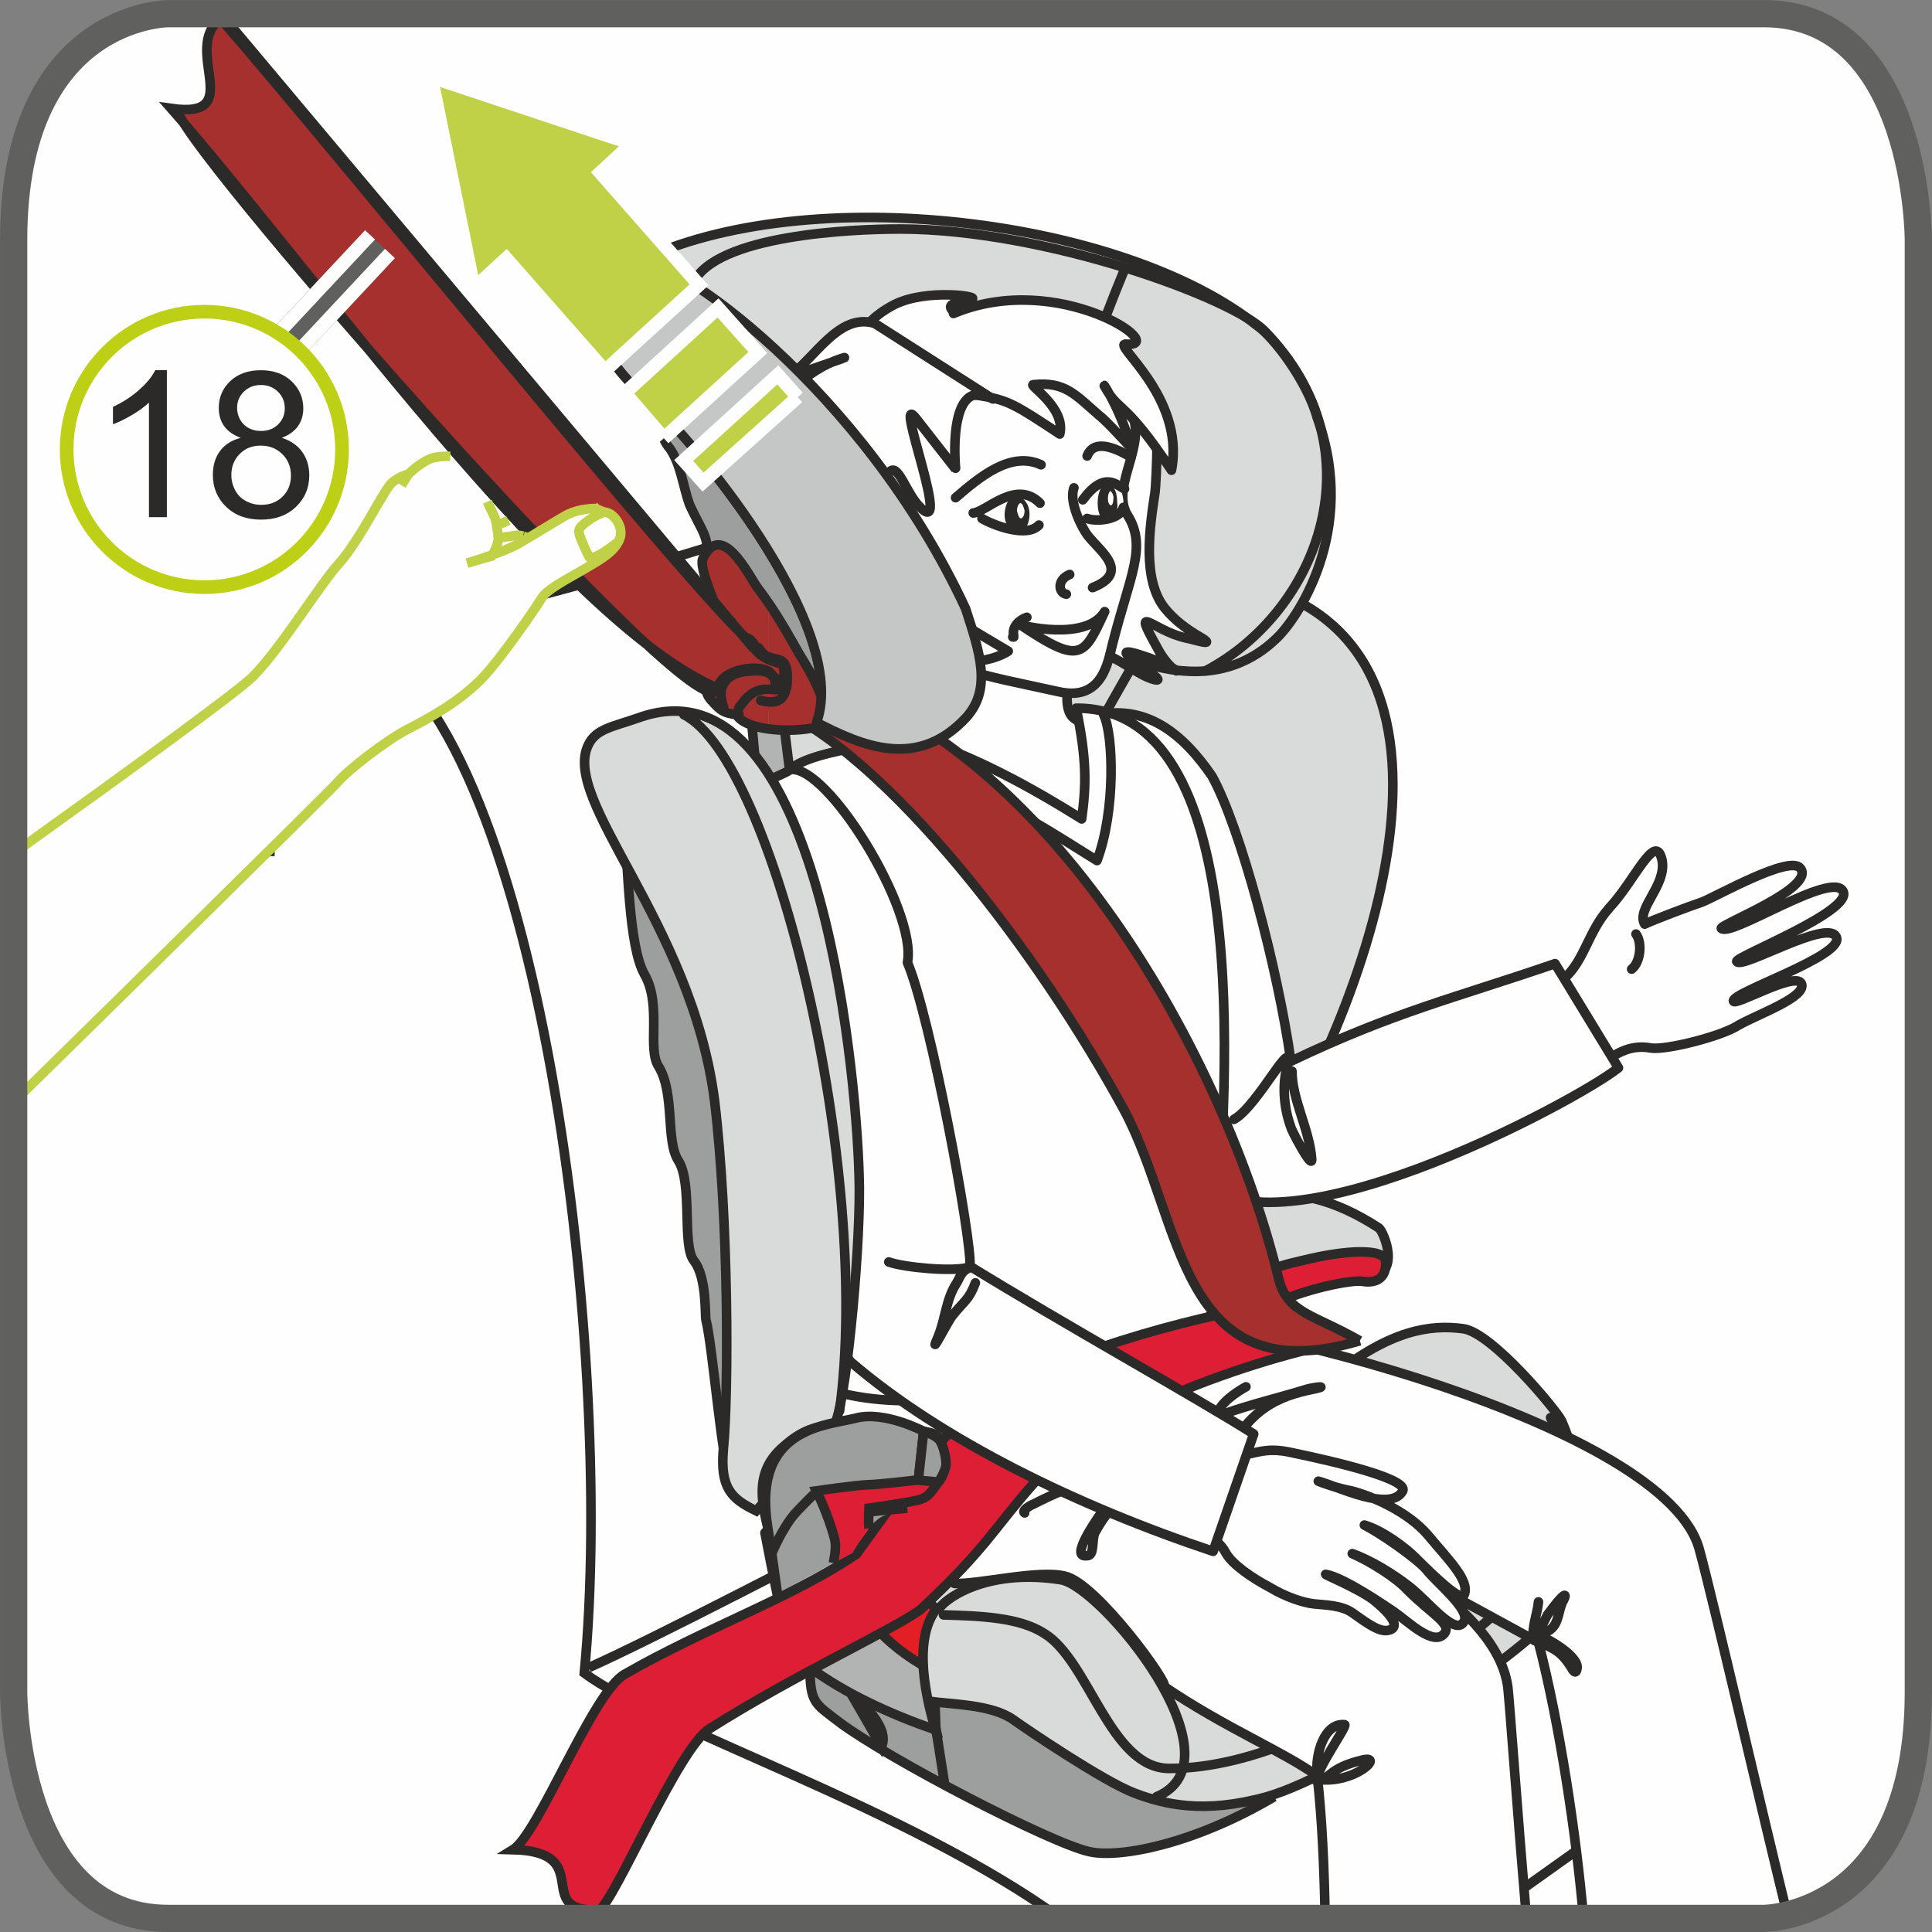 <?xml version="1.0" encoding="UTF-8"?>
<!DOCTYPE svg PUBLIC "-//W3C//DTD SVG 1.1//EN" "http://www.w3.org/Graphics/SVG/1.1/DTD/svg11.dtd">
<!-- Creator: CorelDRAW 2017 -->
<svg xmlns="http://www.w3.org/2000/svg" xml:space="preserve" width="25mm" height="25mm" version="1.1" style="shape-rendering:geometricPrecision; text-rendering:geometricPrecision; image-rendering:optimizeQuality; fill-rule:evenodd; clip-rule:evenodd"
viewBox="0 0 294.17 294.17"
 xmlns:xlink="http://www.w3.org/1999/xlink">
 <rect x="0" y="0" width="294.17" height="294.17" fill="#808080" stroke="none"/>
 <defs>
  <style type="text/css">
   <![CDATA[
    .str5 {stroke:#60605F;stroke-width:4.15;stroke-miterlimit:4}
    .str8 {stroke:#BED015;stroke-width:2.08;stroke-miterlimit:2.613}
    .str6 {stroke:#60605F;stroke-width:6.23;stroke-linejoin:bevel;stroke-miterlimit:4}
    .str7 {stroke:#FEFEFE;stroke-width:2.07;stroke-linejoin:bevel;stroke-miterlimit:4}
    .str3 {stroke:#FEFEFE;stroke-width:2.05;stroke-miterlimit:4}
    .str0 {stroke:#2B2A29;stroke-width:1.46;stroke-miterlimit:10}
    .str1 {stroke:#2B2A29;stroke-width:1.46;stroke-miterlimit:4}
    .str4 {stroke:#C0D147;stroke-width:1.46;stroke-miterlimit:10}
    .str2 {stroke:#2B2A29;stroke-width:1.46;stroke-linecap:round;stroke-linejoin:round;stroke-miterlimit:4}
    .fil2 {fill:none}
    .fil4 {fill:none;fill-rule:nonzero}
    .fil8 {fill:#FEFEFE}
    .fil1 {fill:#D9DADA}
    .fil11 {fill:#C5C6C6}
    .fil6 {fill:#B2B3B3}
    .fil5 {fill:#9D9E9E}
    .fil12 {fill:#2B2A29}
    .fil9 {fill:#DD1E35}
    .fil7 {fill:#E31E24}
    .fil10 {fill:#A5302E}
    .fil0 {fill:#FEFEFE;fill-rule:nonzero}
    .fil13 {fill:#9D9E9E;fill-rule:nonzero}
    .fil15 {fill:#2B2A29;fill-rule:nonzero}
    .fil3 {fill:#DD1E35;fill-rule:nonzero}
    .fil14 {fill:#C0D147;fill-rule:nonzero}
   ]]>
  </style>
 </defs>
 <g id="Слой_x0020_1">
  <path class="fil0" d="M25.61 2.08c0,0 -23.53,0 -23.53,34.48l0 221.06c0,0 0,34.48 23.53,34.48l242.95 0c0,0 23.53,0 23.53,-34.48l0 -221.06c0,0 0,-34.48 -23.53,-34.48l-242.95 0z"/>
  <path class="fil1" d="M198.9 213.33l-31.2 -5.34c4.49,-16.36 12.67,-23.04 22.18,-25.37 7.02,-1.84 13.48,0.08 20.08,4.36 0.62,0.41 3.72,7.24 -1.93,7.75 -3.18,-2.5 -13.48,-0.27 -13.81,3.75 0,0.34 4.68,14.52 4.68,14.85z"/>
  <path class="fil2 str0" d="M198.9 213.33l-31.2 -5.34c4.49,-16.36 12.67,-23.04 22.18,-25.37 7.02,-1.84 13.48,0.08 20.08,4.36 0.62,0.41 3.72,7.24 -1.93,7.75 -3.18,-2.5 -13.48,-0.27 -13.81,3.75 0,0.34 4.68,14.52 4.68,14.85"/>
  <path class="fil3" d="M210.97 192.07c-0.13,-2.19 -6.57,-1.55 -11.31,-0.46 -3.76,0.87 -9.42,1.98 -9.95,5 -0.52,3.03 -1.79,8.8 0.02,11.12 1.82,2.33 3.6,5.98 3.6,5.98l6.13 1.76 1.75 -1.02c0,0 -7.2,-3.28 -8.69,-7.33 -1.51,-4.05 0.1,-8.2 4.16,-9.72 4.04,-1.5 9.34,-2.57 10.85,-2.29 1.51,0.26 3.64,-0.12 3.46,-3.04z"/>
  <path class="fil4 str0" d="M210.97 192.07c-0.13,-2.19 -6.57,-1.55 -11.31,-0.46 -3.76,0.87 -9.42,1.98 -9.95,5 -0.52,3.03 -1.79,8.8 0.02,11.12 1.82,2.33 3.6,5.98 3.6,5.98l6.13 1.76 1.75 -1.02c0,0 -7.2,-3.28 -8.69,-7.33 -1.51,-4.05 0.1,-8.2 4.16,-9.72 4.04,-1.5 9.34,-2.57 10.85,-2.29 1.51,0.26 3.64,-0.12 3.46,-3.04"/>
  <path class="fil4 str1" d="M52.76 96.98c53.55,-8.51 129.62,-41.07 138.13,-42.91m-149.8 76.29c-0.16,-29.71 8.84,-34.22 11.68,-33.39 28.53,8.34 41.04,107.51 36.2,157.77 11.05,8.29 49.57,20.67 72.49,37.36m64.09 0l36.08 -25.68m-171.98 -12.51c18.85,-8.35 95.76,-49.92 103.92,-51.76"/>
  <path class="fil5" d="M111.15 225.35c5,-34.72 0.67,-77.29 -16.18,-100.66 0.68,6.51 0.68,19.37 3.18,23.71 2.66,4.67 0.33,11.35 2.16,14.03 2.5,4.18 1,11.34 3.01,14.35 2.17,3.51 0.49,12.85 2.34,15.19 1.99,2.51 1.66,8.35 1.83,9.01 1,3.84 2.34,20.86 3.68,24.37z"/>
  <path class="fil2 str0" d="M111.15 225.35c5,-34.72 0.67,-77.29 -16.18,-100.66 0.68,6.51 0.68,19.37 3.18,23.71 2.66,4.67 0.33,11.35 2.16,14.03 2.5,4.18 1,11.34 3.01,14.35 2.17,3.51 0.49,12.85 2.34,15.19 1.99,2.51 1.66,8.35 1.83,9.01 1,3.84 2.34,20.86 3.68,24.37"/>
  <polygon class="fil6" points="115.82,124.86 113.98,104.82 120.99,97.82 123.99,135.2 115.15,135.2 114.15,134.04 "/>
  <polyline class="fil2 str2" points="115.82,124.86 113.98,104.82 120.99,97.82 123.99,135.2 115.15,135.2 114.15,134.04 115.82,124.86 "/>
  <path class="fil1" d="M118.48 103.32l3.51 28.05c9.84,3.67 34.02,1.17 37.35,-9.01l-3 -38.56c-14.16,-5.68 -25.18,13.02 -37.86,19.52z"/>
  <path class="fil2 str2" d="M118.48 103.32l3.51 28.05c9.84,3.67 34.02,1.17 37.35,-9.01l-3 -38.56c-14.16,-5.68 -25.18,13.02 -37.86,19.52"/>
  <path class="fil5" d="M107.64 83.29c0,-1.84 -1.32,-3.51 -2.67,-6.51 -0.99,-2.84 -1.34,-6.18 -2.99,-8.51 -1.35,-1.5 -1.68,-4.17 -2.51,-6.02 4.51,-1.67 10.84,-1.16 14.85,1.85 13.68,9.68 18.84,48.75 5.84,44.41 -0.67,-0.16 -11.68,-24.54 -12.02,-24.88 -0.16,-0.17 -0.33,-0.33 -0.5,-0.33z"/>
  <path class="fil2 str0" d="M107.64 83.29c0,-1.84 -1.32,-3.51 -2.67,-6.51 -0.99,-2.84 -1.34,-6.18 -2.99,-8.51 -1.35,-1.5 -1.68,-4.17 -2.51,-6.02 4.51,-1.67 10.84,-1.16 14.85,1.85 13.68,9.68 18.84,48.75 5.84,44.41 -0.67,-0.16 -11.68,-24.54 -12.02,-24.88 -0.16,-0.17 -0.33,-0.33 -0.5,-0.33"/>
  <path class="fil1" d="M123.66 130.54c0.67,37.89 -3.34,84.47 6.68,94.32 14.85,14.35 46.54,-21.04 57.22,-39.9 14.67,-18.36 41.69,-78.3 9.17,-93.83l-22.18 0.51c-8.01,5.84 -13.01,12.68 -16.19,17.53l1.18 12.7c-5.67,9.68 -38.04,10.51 -35.87,8.68z"/>
  <path class="fil2 str0" d="M123.66 130.54c0.67,37.89 -3.34,84.47 6.68,94.32 14.85,14.35 46.54,-21.04 57.22,-39.9 14.67,-18.36 41.69,-78.3 9.17,-93.83l-22.18 0.51c-8.01,5.84 -13.01,12.68 -16.19,17.53l1.18 12.7c-5.67,9.68 -38.04,10.51 -35.87,8.68"/>
  <path class="fil6" d="M116.48 233.38l9.81 -10.74 15.72 30.77 0.83 11.19c-4.67,0.33 -21.02,-10.03 -22.53,-14.03 -1.16,-2.66 -3.84,-17.35 -3.84,-17.18z"/>
  <path class="fil2 str2" d="M116.48 233.38l9.81 -10.74 15.72 30.77 0.83 11.19c-4.67,0.33 -21.02,-10.03 -22.53,-14.03 -1.16,-2.66 -3.84,-17.35 -3.84,-17.18"/>
  <path class="fil5" d="M194 273.59l-52.04 -25.76 0.54 15.59c-7.17,-2.51 -13.67,-5.5 -19.17,-9.51 0,5.5 0.84,5.5 4.5,8.34 7.34,5.5 32.03,18.36 38.04,19.69 4.51,1.02 15.82,-1.09 28.13,-8.36z"/>
  <path class="fil2 str0" d="M194 273.59l-52.04 -25.76 0.54 15.59c-7.17,-2.51 -13.67,-5.5 -19.17,-9.51 0,5.5 0.84,5.5 4.5,8.34 7.34,5.5 32.03,18.36 38.04,19.69 4.51,1.02 15.82,-1.09 28.13,-8.36"/>
  <path class="fil1" d="M191.38 49.57c2.51,1.67 7.68,8.51 9.18,14.02 6.33,17.37 -3.33,31.05 -6.33,33.73 -3.5,3.34 -8.18,5.34 -14.01,4.84 -5.5,-0.34 -9.84,-2.84 -14.01,-4.68 -5.84,-2.67 -9.51,-9.84 -19.2,-4.84 2.18,6.68 4.02,12.19 0.18,16.53 -7.5,8.17 -16.01,4.34 -22.85,0.84 5.34,-14.86 -20.02,-44.25 -25.52,-49.08 -6.84,-5.68 -13.34,-15.36 -1.84,-21.04 26.02,-12.68 74.24,-6.51 94.42,9.69z"/>
  <path class="fil2 str0" d="M191.38 49.57c2.51,1.67 7.68,8.51 9.18,14.02 6.33,17.37 -3.33,31.05 -6.33,33.73 -3.5,3.34 -8.18,5.34 -14.01,4.84 -5.5,-0.34 -9.84,-2.84 -14.01,-4.68 -5.84,-2.67 -9.51,-9.84 -19.2,-4.84 2.18,6.68 4.02,12.19 0.18,16.53 -7.5,8.17 -16.01,4.34 -22.85,0.84 5.34,-14.86 -20.02,-44.25 -25.52,-49.08 -6.84,-5.68 -13.34,-15.36 -1.84,-21.04 26.02,-12.68 74.24,-6.51 94.42,9.69"/>
  <path class="fil7" d="M144.23 255.47l0.99 -11.7c0,0 -10.06,-4.8 -11.51,-8.16 -3.37,-7.8 4.03,-9.03 5.2,-11.78 1.23,-2.9 -1.83,-5.81 -1.83,-5.81l-11.31 6.27c0,11.68 2.95,24.32 18.46,31.17z"/>
  <path class="fil2 str2" d="M144.23 255.47l0.99 -11.7c0,0 -10.06,-4.8 -11.51,-8.16 -3.37,-7.8 4.03,-9.03 5.2,-11.78 1.23,-2.9 -1.83,-5.81 -1.83,-5.81l-11.31 6.27c0,11.68 2.95,24.32 18.46,31.17"/>
  <path class="fil1" d="M141.41 259.03l1.44 5.72c-2.01,-6.33 -3.83,-15.01 -0.33,-19.69l-9.01 -10.52 5.85 -12.86c4.83,-1 20.34,-6.34 28.51,-13.69 8.52,1 13.35,1 21.86,3 4,1 8,0 12.18,-0.82l1 -0.67c8.84,-7.01 14.85,-7.85 19.85,-7.19 4.33,0.51 14.18,12.35 15.01,14.02 5.67,13.19 2.17,23.71 -1,29.05 -2.67,4.86 -31.21,24.53 -43.89,28.2 -9.67,2.67 -15.66,1.13 -20.14,-0.56 -4.68,-1.76 -16.63,-9.86 -18.48,-11.2 -3.32,-2.34 -9.53,-2.3 -12.85,-2.8z"/>
  <path class="fil2 str0" d="M141.41 259.03l1.44 5.72c-2.01,-6.33 -3.83,-15.01 -0.33,-19.69l-9.01 -10.52 5.85 -12.86c4.83,-1 20.34,-6.34 28.51,-13.69 8.52,1 13.35,1 21.86,3 4,1 8,0 12.18,-0.82l1 -0.67c8.84,-7.01 14.85,-7.85 19.85,-7.19 4.33,0.51 14.18,12.35 15.01,14.02 5.67,13.19 2.17,23.71 -1,29.05 -2.67,4.86 -31.21,24.53 -43.89,28.2 -9.67,2.67 -15.66,1.13 -20.14,-0.56 -4.68,-1.76 -16.63,-9.86 -18.48,-11.2 -3.32,-2.34 -9.53,-2.3 -12.85,-2.8"/>
  <path class="fil2 str2" d="M183.55 102.15c17.19,-9.02 26.69,-33.56 9.01,-51.74 -4.84,-5.02 -33.36,-15.54 -55.55,-15.54 -7,0 -28.2,0.84 -31.53,8.35 -2,4.18 33.53,18.7 35.87,69.45m5.17 -19.2c-5,-15.2 -20.69,-34.39 -30.53,-40.41m55.23 -12.02c-7.68,18.53 -13.02,36.9 -13.02,52.42"/>
  <path class="fil8" d="M140.66 91.13c-4.33,3.51 5.35,10.69 -1.82,24.88 -7.18,14.35 12,10.35 20.69,11.02 8.66,0.66 12.17,-12.69 4.16,-17.53 -3.18,-2.01 1.34,-10.69 -2.67,-13.19 -4.16,-2.51 -17.35,-7.51 -20.35,-5.18z"/>
  <path class="fil2 str2" d="M140.66 91.13c-4.33,3.51 5.35,10.69 -1.82,24.88 -7.18,14.35 12,10.35 20.69,11.02 8.66,0.66 12.17,-12.69 4.16,-17.53 -3.18,-2.01 1.34,-10.69 -2.67,-13.19 -4.16,-2.51 -17.35,-7.51 -20.35,-5.18m32.37 9.18c-2.5,4.34 -4.84,8.35 -6.84,12.36m0.51 20.03c4,16.86 6.66,30.72 5.32,48.25 -0.16,2.17 -3.34,25.88 -3.84,23.54"/>
  <path class="fil8" d="M244.93 138.38c-3,3.34 -3.67,7.68 -6.5,10.35 -2.35,2.17 -3.85,4.67 -0.18,10.69 4.66,7.51 6.17,-1.17 13.17,0.16 2.35,0.33 10.85,-1.83 13.34,-3.51 3.01,-1.68 10.51,-4.34 9.51,-6.35 -1,-1.83 -10.34,3.67 -10.34,2.68 -0.16,-1.34 16.84,-6.84 15.69,-9.68 -1.17,-3.01 -14.52,5 -15.18,3.67 -0.33,-0.68 17.85,-7.68 16.18,-10.69 -1.66,-3.17 -17.01,7.01 -18.52,5.67 -0.5,-0.5 14.52,-6.18 12.01,-9.19 -1.66,-2 -12.51,4.19 -15,5.19 -2.01,0.66 -7.69,2.83 -8.69,3.34 -1.34,-2.34 3.34,-5.85 2.66,-9.69 -1,-4.67 -4.16,3.17 -8.17,7.35z"/>
  <path class="fil2 str2" d="M244.93 138.38c-3,3.34 -3.67,7.68 -6.5,10.35 -2.35,2.17 -3.85,4.67 -0.18,10.69 4.66,7.51 6.17,-1.17 13.17,0.16 2.35,0.33 10.85,-1.83 13.34,-3.51 3.01,-1.68 10.51,-4.34 9.51,-6.35 -1,-1.83 -10.34,3.67 -10.34,2.68 -0.16,-1.34 16.84,-6.84 15.69,-9.68 -1.17,-3.01 -14.52,5 -15.18,3.67 -0.33,-0.68 17.85,-7.68 16.18,-10.69 -1.66,-3.17 -17.01,7.01 -18.52,5.67 -0.5,-0.5 14.52,-6.18 12.01,-9.19 -1.66,-2 -12.51,4.19 -15,5.19 -2.01,0.66 -7.69,2.83 -8.69,3.34 -1.34,-2.34 3.34,-5.85 2.66,-9.69 -1,-4.67 -4.16,3.17 -8.17,7.35"/>
  <path class="fil8" d="M196.56 161.59c15.67,-7.51 25.19,-9.69 40.21,-14.86l9.66 15.86c-6.49,5.18 -53.55,30.39 -64.56,16.2l-6 -47.08c-6.67,-0.51 -8.51,-18.2 -11.17,-22.36 -1,-1.34 0.16,0.16 1.83,-0.34 8.01,-2 13.68,2.84 18.02,9.18 4.34,7.85 10.01,29.22 12.01,43.41z"/>
  <path class="fil2 str2" d="M196.56 161.59c15.67,-7.51 25.19,-9.69 40.21,-14.86l9.66 15.86c-6.49,5.18 -53.55,30.39 -64.56,16.2l-6 -47.08c-6.67,-0.51 -8.51,-18.2 -11.17,-22.36 -1,-1.34 0.16,0.16 1.83,-0.34 8.01,-2 13.68,2.84 18.02,9.18 4.34,7.85 10.01,29.22 12.01,43.41m39.53 54.25c5.18,11.36 3.51,23.37 -20.51,39.07 -10.17,6.84 -24.52,14.35 -37.54,14.35 -9.01,0 -12.18,-16.36 -19.01,-20.54 -3.85,-2.5 -9.85,-2.68 -15.37,-2.84m58.24 -35.72c3.83,-0.67 7.67,-1.5 11.84,-0.51 7.67,1.5 17.34,8.02 22.69,14.2"/>
  <path class="fil7" d="M203.23 209.83l-6.01 1.33 -3.67 -5.67 -2 -7.85 4.84 -0.16c-0.33,2.17 -1.16,4.84 1,7.35 0.84,0.99 5.17,4.17 5.84,5z"/>
  <path class="fil2 str2" d="M203.23 209.83l-6.01 1.33 -3.67 -5.67 -2 -7.85 4.84 -0.16c-0.33,2.17 -1.16,4.84 1,7.35 0.84,0.99 5.17,4.17 5.84,5"/>
  <path class="fil8" d="M138.32 225.96c0,0 -1.06,-6.88 -10.55,-9.18 -2.66,-0.64 2.73,-12.12 2.73,-12.12l38.53 -4.34c19.68,0 84.91,16.69 89.75,35.73 2.06,7.56 9.77,40.9 13.37,55.53 -2.15,0.52 -3.58,0.52 -3.58,0.52l-27.45 0c-1.09,-12.72 -3.66,-29.71 -6.86,-42.03l-52.38 -28.55c28.87,13.19 46.21,24.03 47.72,35.39 0.28,2.49 1.42,18.54 2.83,35.18l-30.65 0c-0.14,-7.8 -0.47,-15.22 -1.2,-21.67 -5.01,-3.67 -14,-7.3 -23.34,-13.65 1.12,0 -10.27,-15.79 -15.11,-16.79 -4.01,-1 -13.12,1.28 -16.78,1.12 -6.01,-4.34 -15.09,-9.48 -7,-15.15z"/>
  <path class="fil2 str2" d="M138.32 225.96c0,0 -1.06,-6.88 -10.55,-9.18 -2.66,-0.64 2.73,-12.12 2.73,-12.12l38.53 -4.34c19.68,0 84.91,16.69 89.75,35.73 2.06,7.56 9.77,40.9 13.37,55.53m-31.04 0.52c-1.09,-12.72 -3.66,-29.71 -6.86,-42.03l-52.38 -28.55c28.87,13.19 46.21,24.03 47.72,35.39 0.28,2.49 1.42,18.54 2.83,35.18m-30.65 0c-0.14,-7.8 -0.47,-15.22 -1.2,-21.67 -5.01,-3.67 -14,-7.3 -23.34,-13.65 1.12,0 -10.27,-15.79 -15.11,-16.79 -4.01,-1 -13.12,1.28 -16.78,1.12 -6.01,-4.34 -15.09,-9.48 -7,-15.15"/>
  <path class="fil8" d="M185.05 189.13c2,-25.37 5.67,-81.47 -21.19,-81.3 1.67,8.02 1.51,11.85 0.84,16.86 -7.51,-4.67 -16.01,-9.51 -26.52,-12.85 -0.51,1.5 -16.68,2.16 -18.52,6.18 -11.18,25.37 6.67,81.63 5.17,93.14 20.52,7.36 51.56,-6.5 58.89,-10.51 6.33,-3.51 -0.84,-2.84 1.34,-11.52z"/>
  <path class="fil2 str2" d="M185.05 189.13c2,-25.37 5.67,-81.47 -21.19,-81.3 1.67,8.02 1.51,11.85 0.84,16.86 -7.51,-4.67 -16.01,-9.51 -26.52,-12.85 -0.51,1.5 -16.68,2.16 -18.52,6.18 -11.18,25.37 6.67,81.63 5.17,93.14 20.52,7.36 51.56,-6.5 58.89,-10.51 6.33,-3.51 -0.84,-2.84 1.34,-11.52"/>
  <path class="fil9" d="M189.72 199.32l16.67 4.84c-6.33,0.33 -37.2,8.68 -48.7,21.37 -6.67,7.51 -7.17,9.85 -17.52,19.54 -4.34,3.17 -19.02,9.84 -32.2,18.19 -4.67,3.01 -14.18,25.71 -16.68,27.55 -10.51,0.51 -0.33,-8.85 -13.18,-9.18 3.84,-2.34 12.18,-24.03 17.01,-26.71 12.18,-7.01 25.78,-11.79 35.29,-18.3 6.84,-9.35 11.92,-17.08 16.58,-20.6 8.02,-8.52 32.7,-14.86 42.71,-16.69z"/>
  <path class="fil2 str1" d="M189.72 199.32l16.67 4.84c-6.33,0.33 -37.2,8.68 -48.7,21.37 -6.67,7.51 -7.17,9.85 -17.52,19.54 -4.34,3.17 -19.02,9.84 -32.2,18.19 -4.67,3.01 -14.18,25.71 -16.68,27.55 -10.51,0.51 -0.33,-8.85 -13.18,-9.18 3.84,-2.34 12.18,-24.03 17.01,-26.71 12.18,-7.01 25.78,-11.79 35.29,-18.3 6.84,-9.35 11.92,-17.08 16.58,-20.6 8.02,-8.52 32.7,-14.86 42.71,-16.69"/>
  <path class="fil2 str2" d="M168.04 108.83c1.51,3.01 1.83,14.69 -1.01,22.2 -4.67,-2.83 -19.52,-12.85 -27.85,-13.52"/>
  <path class="fil10" d="M207.06 204.15c-27.69,8.19 -26.85,-18.19 -35.86,-35.05 -12.86,-23.71 -36.21,-54.6 -54.06,-61.78l5.84 -4.51c37.03,10.18 63.73,58.77 71.73,91.99 1.34,5.18 5.34,5.34 12.34,9.35z"/>
  <path class="fil2 str1" d="M207.06 204.15c-27.69,8.19 -26.85,-18.19 -35.86,-35.05 -12.86,-23.71 -36.21,-54.6 -54.06,-61.78l5.84 -4.51c37.03,10.18 63.73,58.77 71.73,91.99 1.34,5.18 5.34,5.34 12.34,9.35"/>
  <path class="fil2 str2" d="M171.87 227.2c-2.33,1.83 -3.68,3.51 -5.17,6.18 -0.51,1.16 0,3.5 -1.18,3.5l-0.34 0c-2.17,0 2.18,-6.18 3.35,-7.68 2.84,-3.35 4.34,-3.85 -1.83,-3.51 -3.01,0.16 -6.68,2 -9.36,3.34 -0.48,0.17 -1.84,1 -1.33,1.33m31.54 -10.35c3.16,-5.16 6.49,-7.34 12.5,-8.51 2.33,-0.5 0.33,-0.34 -1,0 -4.34,1.34 -8.66,2.34 -12.85,3.84 -0.33,0.16 -1.16,1.17 -0.83,0 0.33,-1.67 2.84,-3.35 4.34,-4.18"/>
  <path class="fil8" d="M196.72 221.19c-4.33,-1 -5.68,0.34 -9.35,0.66 -3,0.18 -6.35,0.68 -8,7.19 -2.17,8.51 4.17,1.5 7.34,7.52 0.99,1.66 3.84,3.66 6.68,5.16 2.49,1.5 5.16,2.33 6.67,2.49 1.66,0.18 4.17,0.18 5.83,1.34 2.34,1.67 4.17,3 5.51,2.68 1.66,-0.33 1,-2 -2.34,-4.67 -2.5,-1.84 -7.84,-4 -7.16,-3.84 2.83,0.5 9.33,5.01 10.33,5.67 2.18,1.5 6.01,5.35 7.69,3.34 1.17,-1.5 -1.84,-2.85 -5.67,-6.68 -1.67,-1.83 -5.67,-4.33 -8.35,-5.49 2.84,0.99 6.33,3.16 8.68,5 3,2.33 7.01,7.68 8.34,5.33 1,-1.82 -4.17,-5.84 -5.84,-8.01 -1.68,-1.83 -7.01,-5.5 -9.34,-6.67 2.84,0.83 6.34,3.49 7.83,5 2.67,2.68 6.84,6.68 7.34,5.68 1,-2.17 -2.34,-5.35 -5.51,-9.18 -3,-3.5 -8.34,-5.84 -11.51,-6.68 -2.5,-0.5 -4.33,-1.16 -5.16,-1.5 2.66,0.67 11,4.84 12.84,1.5 1,-1.83 -10.34,-4.5 -16.85,-5.84z"/>
  <path class="fil2 str2" d="M196.72 221.19c-4.33,-1 -5.68,0.34 -9.35,0.66 -3,0.18 -6.35,0.68 -8,7.19 -2.17,8.51 4.17,1.5 7.34,7.52 0.99,1.66 3.84,3.66 6.68,5.16 2.49,1.5 5.16,2.33 6.67,2.49 1.66,0.18 4.17,0.18 5.83,1.34 2.34,1.67 4.17,3 5.51,2.68 1.66,-0.33 1,-2 -2.34,-4.67 -2.5,-1.84 -7.84,-4 -7.16,-3.84 2.83,0.5 9.33,5.01 10.33,5.67 2.18,1.5 6.01,5.35 7.69,3.34 1.17,-1.5 -1.84,-2.85 -5.67,-6.68 -1.67,-1.83 -5.67,-4.33 -8.35,-5.49 2.84,0.99 6.33,3.16 8.68,5 3,2.33 7.01,7.68 8.34,5.33 1,-1.82 -4.17,-5.84 -5.84,-8.01 -1.68,-1.83 -7.01,-5.5 -9.34,-6.67 2.84,0.83 6.34,3.49 7.83,5 2.67,2.68 6.84,6.68 7.34,5.68 1,-2.17 -2.34,-5.35 -5.51,-9.18 -3,-3.5 -8.34,-5.84 -11.51,-6.68 -2.5,-0.5 -4.33,-1.16 -5.16,-1.5 2.66,0.67 11,4.84 12.84,1.5 1,-1.83 -10.34,-4.5 -16.85,-5.84"/>
  <path class="fil8" d="M117.32 118.84c-10.34,3.84 1.67,75.13 12.18,88.49 14,12.02 34.7,22.04 55.21,28.88l6.18 -17.87c-9.85,-6.17 -28.53,-16.52 -43.2,-25.54 0.32,-4 -6.02,-38.06 -9.52,-46.24 1.5,-7.85 -12.17,-30.22 -17.85,-29.39 -0.5,0.5 -3,1.34 -3,1.67z"/>
  <path class="fil2 str2" d="M117.32 118.84c-10.34,3.84 1.67,75.13 12.18,88.49 14,12.02 34.7,22.04 55.21,28.88l6.18 -17.87c-9.85,-6.17 -28.53,-16.52 -43.2,-25.54 0.32,-4 -6.02,-38.06 -9.52,-46.24 1.5,-7.85 -12.17,-30.22 -17.85,-29.39 -0.5,0.5 -3,1.34 -3,1.67"/>
  <path class="fil1" d="M127.32 216.34l-12.18 13.7c-3.83,-1.84 -5.5,-3.52 -5,-9.37 0.83,-8.51 0.83,-35.05 -1.34,-53.08 -3.5,-27.22 -23.53,-45.74 -19.18,-54.26 1.16,-2.34 3.67,-2.67 7.5,-4 27.03,-9.86 33.2,51.91 33.69,69.77 0.34,9.03 -1.67,31.89 -3.5,37.23z"/>
  <path class="fil2 str0" d="M127.32 216.34l-12.18 13.7c-3.83,-1.84 -5.5,-3.52 -5,-9.37 0.83,-8.51 0.83,-35.05 -1.34,-53.08 -3.5,-27.22 -23.53,-45.74 -19.18,-54.26 1.16,-2.34 3.67,-2.67 7.5,-4 27.03,-9.86 33.2,51.91 33.69,69.77 0.34,9.03 -1.67,31.89 -3.5,37.23"/>
  <path class="fil2 str2" d="M104.14 108.83c13.68,6.85 28.69,69.28 23.69,106.01m48.26 58.74c13.44,-5.6 -8.41,-32.07 -14.55,-33.04 -10.62,-1.68 -17.03,2.34 -18.54,4.34"/>
  <path class="fil1" d="M117.9 236.06c5.68,-10.35 6.43,-11.36 14.52,-11.07 1.53,0.32 3.41,-4.32 -1.42,-6.48 -4.84,-2.34 -8.17,-1.51 -12.01,2.01 -4.34,4 -3.09,8.86 -1.09,15.54z"/>
  <path class="fil2 str0" d="M117.9 236.06c5.68,-10.35 6.43,-11.36 14.52,-11.07 1.53,0.32 3.41,-4.32 -1.42,-6.48 -4.84,-2.34 -8.17,-1.51 -12.01,2.01 -4.34,4 -3.09,8.86 -1.09,15.54"/>
  <path class="fil10" d="M119.65 104.99c0,-0.16 0,-0.5 0.16,-0.84 0.34,-4.34 -1.34,-3.51 -2.83,-4.17l0 -8.18c1.66,2.5 3.17,5.01 4.83,8.01 1,1.5 3.51,5.68 3.67,8.35l0 0.67c0,1 -0.5,1.67 -1.67,2 -2.17,0.5 -4.66,0.5 -6.84,0.16l0 -8.51c1.17,0.51 1.17,1.67 1,2.51 0.34,0 1,0 1.51,0.17l0.16 -0.17zm-2.67 6.01c-2.34,-0.33 -4.17,-1 -4.84,-2.17 -2,-0.33 -2.33,-0.49 -3.83,-2.17 -1.67,-1.83 -0.51,-3.66 1,-5.84 0.66,-2.51 0.5,-6.68 0.33,-7.17 -0.84,-1.68 -3.18,-7.19 -2.67,-8.52 2.84,-6.01 6.84,2.17 8.34,4.33 0.67,0.84 1.17,1.51 1.68,2.34l0 8.18c-0.16,0 -0.5,-0.17 -0.67,-0.34 -0.17,-0.16 -0.49,-0.5 -0.83,-0.99 -0.84,0.66 -1.17,1.67 -1.34,2.33l0 0.68c0,0.16 0.16,0.66 0.16,0.5 1.17,-0.17 2,0 2.67,0.33l0 8.51z"/>
  <path class="fil2 str2" d="M108.32 106.66c-1.67,-1.83 -0.5,-3.66 1,-5.84 0.66,-2.51 0.5,-6.68 0.33,-7.18 -0.84,-1.68 -3.17,-7.18 -2.67,-8.51 2.84,-6.01 6.84,2.17 8.34,4.33 2.67,3.51 4.34,6.51 6.52,10.35 1.34,2.17 6.33,10.18 2,11.02 -4.51,0.84 -10.52,0.16 -11.68,-2 -2,-0.33 -2.33,-0.49 -3.83,-2.17m11.34 -1.67c0,-0.17 0,-0.5 0.17,-0.84 0.34,-4.84 -1.66,-3.18 -3.5,-4.51 -0.17,-0.16 -0.5,-0.5 -0.83,-1 -0.84,0.67 -1.17,1.67 -1.34,2.33l0 0.68c0,0.16 0.16,0.66 0.16,0.5 3.85,-0.33 3.85,1.67 3.67,2.84 0.34,0 1.01,0 1.51,0.17m-8.18 -10.52c0,1.83 0,3.67 -1.16,5.18m4.5 2.34c-3.5,0 -5.84,1.83 -4.5,5.5m2 -10.51c2.33,-0.5 2.33,0.84 3.16,1.5m4.51 5.51c-0.33,2.34 -1.34,3.17 -4,2.5m2 -1.67c-1.84,-0.17 -3.35,0 -5.01,2.34 -0.5,0.5 -0.5,1.01 -0.33,1.5"/>
  <path class="fil8" d="M175.37 59.08c1.34,1 0.67,14.69 0.5,15.86 -0.83,5.35 -2,13.36 1.51,17.7 1.5,1.83 3.33,3.17 5.33,4.33 2.84,1.67 -1.16,0.33 -2.16,0.17 -5.18,-1.17 -8.35,-5.68 -4.34,1.5 2.5,4.83 5.67,4.01 -1.33,1.5 -9.51,-3.34 4.34,4.17 0.83,3.33 -2.34,-0.66 -4.5,-2.66 -7.02,-3.66 -48.7,-17.2 2.52,-33.22 6.68,-40.73z"/>
  <path class="fil2 str2" d="M175.37 59.08c1.34,1 0.67,14.69 0.5,15.86 -0.83,5.35 -2,13.36 1.51,17.7 1.5,1.83 3.33,3.17 5.33,4.33 2.84,1.67 -1.16,0.33 -2.16,0.17 -5.18,-1.17 -8.35,-5.68 -4.34,1.5 2.5,4.83 5.67,4.01 -1.33,1.5 -9.51,-3.34 4.34,4.17 0.83,3.33 -2.34,-0.66 -4.5,-2.66 -7.02,-3.66 -48.7,-17.2 2.52,-33.22 6.68,-40.73"/>
  <path class="fil8" d="M151.51 47.73c-32.36,2.68 -28.19,32.22 -12,49.09 5.33,5.5 8.84,5.67 21.67,8.5 6.67,1.5 7.5,-4.5 8.19,-7.17 2.66,-10.51 5.34,-14.85 2.33,-19.69 -2.51,-4.01 2.17,-9.69 1,-14.36 -1.67,-5.85 -5.68,-17.53 -21.19,-16.36z"/>
  <path class="fil2 str2" d="M151.51 47.73c-32.36,2.68 -28.19,32.22 -12,49.09 5.33,5.5 8.84,5.67 21.67,8.5 6.67,1.5 7.5,-4.5 8.19,-7.17 2.66,-10.51 5.34,-14.85 2.33,-19.69 -2.51,-4.01 2.17,-9.69 1,-14.36 -1.67,-5.85 -5.68,-17.53 -21.19,-16.36m12.01 26.54c-0.84,2.17 1.33,6.34 2.17,7.34 1.83,2.34 6.5,5.52 0.67,7.85m-7.85 -18.7c-4.66,-2.17 -9.51,2.01 -13.01,5.01"/>
  <path class="fil8" d="M168.2 93.13c-2.83,4.68 -13.01,2 -12.85,2 9.18,6.18 9.68,4.84 12.85,-2z"/>
  <path class="fil2 str2" d="M168.2 93.13c-2.83,4.68 -13.01,2 -12.85,2 9.18,6.18 9.68,4.84 12.85,-2m-33.02 -18.7c-0.18,-2.67 -2.84,-2.16 -3.85,-0.16 -1.66,4 3.01,8.17 4.85,11.02 0.32,0.83 0.83,1.5 1.34,2.17 0.49,0.67 1.16,-1.17 0.99,-1"/>
  <path class="fil8" d="M145.18 47.73c16.01,-6.68 33.03,5.18 26.35,4.67 -2.66,-0.33 9.01,7.85 6.84,19.2 -6.84,-10.35 -8,-9.02 -9.84,-12.19 -1.66,-2.67 2,2.34 3.66,8.68 0,0.17 -3.5,-3.84 -4.83,-4.84 -3.67,-3.17 -5.17,-5.17 -10.02,-4.68 -0.84,0 5,3.52 4.02,7.52 -6.84,-4.51 -7.83,-5.18 -12.18,-5.85 -4.18,-0.5 -21.36,-1.84 -17.86,-9.51 0.84,-2.02 3.51,-3.67 4.85,-4.35 5,-2.51 13.51,-1.17 11.67,-0.84 -5.5,0.84 -1.83,2 -2.66,2.17z"/>
  <path class="fil2 str2" d="M145.18 47.73c16.01,-6.68 33.03,5.18 26.35,4.67 -2.66,-0.33 9.01,7.85 6.84,19.2 -6.84,-10.35 -8,-9.02 -9.84,-12.19 -1.66,-2.67 2,2.34 3.66,8.68 0,0.17 -3.5,-3.84 -4.83,-4.84 -3.67,-3.17 -5.17,-5.17 -10.02,-4.68 -0.84,0 5,3.52 4.02,7.52 -6.84,-4.51 -7.83,-5.18 -12.18,-5.85 -4.18,-0.5 -21.36,-1.84 -17.86,-9.51 0.84,-2.02 3.51,-3.67 4.85,-4.35 5,-2.51 13.51,-1.17 11.67,-0.84 -5.5,0.84 -1.83,2 -2.66,2.17"/>
  <path class="fil8" d="M133.16 49.23l18.02 11.52c-7.16,-4.01 -5.67,10.85 -5.67,10.68l-6 -7.68c-3.83,-5.01 6.16,19.87 0.16,13.02 -2.35,-2.83 -3.5,-8.34 -5.18,-2.83 -3.84,13.02 10.17,19.86 19.03,25.21 -1.02,0.67 -7.69,4.33 -15.69,-2.84 2.34,5.01 6.68,6.18 11.17,6.18 -5.35,2.34 -14.51,-5.67 -8,2.34 2.84,3.34 -11.18,-6.18 -13.68,-10.35 -3.16,-5.35 -7.67,-12.36 -6,-18.86 2.67,-9.19 -1.34,2 -1.34,1.5 -0.33,-2.84 1.67,-11.19 -0.67,-9.52 -1.49,1.17 -4.17,-2 -2.66,-3.84 1.5,-2 5.66,-7.34 11.5,-9.18 3.16,-1 -8.51,3 -8.17,2.83 4.01,-2.66 7.68,-9.85 13.18,-8.17z"/>
  <path class="fil2 str2" d="M133.16 49.23l18.02 11.52c-7.16,-4.01 -5.67,10.85 -5.67,10.68l-6 -7.68c-3.83,-5.01 6.16,19.87 0.16,13.02 -2.35,-2.83 -3.5,-8.34 -5.18,-2.83 -3.84,13.02 10.17,19.86 19.03,25.21 -1.02,0.67 -7.69,4.33 -15.69,-2.84 2.34,5.01 6.68,6.18 11.17,6.18 -5.35,2.34 -14.51,-5.67 -8,2.34 2.84,3.34 -11.18,-6.18 -13.68,-10.35 -3.16,-5.35 -7.67,-12.36 -6,-18.86 2.67,-9.19 -1.34,2 -1.34,1.5 -0.33,-2.84 1.67,-11.19 -0.67,-9.52 -1.49,1.17 -4.17,-2 -2.66,-3.84 1.5,-2 5.66,-7.34 11.5,-9.18 3.16,-1 -8.51,3 -8.17,2.83 4.01,-2.66 7.68,-9.85 13.18,-8.17"/>
  <path class="fil11" d="M147.01 92.64c2.18,6.68 4.01,12.19 0.17,16.53 -7.5,8.17 -16.01,4.34 -22.85,0.84 5.34,-14.86 -20.02,-44.25 -25.53,-49.08 -6.84,-5.68 -13.84,-16.53 -1.83,-21.04 4.83,-1.66 34.54,19.37 50.04,52.76z"/>
  <path class="fil2 str2" d="M147.01 92.64c2.18,6.68 4.01,12.19 0.17,16.53 -7.5,8.17 -16.01,4.34 -22.85,0.84 5.34,-14.86 -20.02,-44.25 -25.53,-49.08 -6.84,-5.68 -13.84,-16.53 -1.83,-21.04 4.83,-1.66 34.54,19.37 50.04,52.76m53.39 178.47c2.17,0 1.51,-1.85 7.18,-3.17 3.16,-0.67 -1.34,3.66 -6.84,3 -0.85,-0.83 4.49,-8.19 4,-8.35 -3.17,-0.33 -4.5,4.68 -4.17,7.36m33.03 -20.2c2.83,1.16 4,1.5 5.67,4.17 0.16,0.33 0.68,1.16 0.84,0.16 0.48,-1.83 -4.68,-4.84 -6.16,-5.17 -1.51,-0.5 1.32,0 2.15,-0.83 1.34,-1 1.17,-3.18 2,-4.51 0.5,-1 0.18,-1.34 -2.5,2.33 -0.18,0.34 -2.34,4.85 -2.17,3.01 0,-1.83 0.67,-3.34 0.82,-5.01m-85.74 -48.58c-1,2.67 -1.66,2.67 -3.51,5.01 -0.49,0.5 -3.82,7.01 -2.16,3.17 1.17,-2.85 1.17,-5.68 2.83,-8.18 0.5,-0.84 0.67,-1.67 1.67,-2.17 0.49,-0.33 0.49,-0.17 0,-0.17 -2.35,0.67 -9.68,0 -12.01,-0.84m61.39 -29.05c0,4.34 2.67,8.86 3,13.37 0.16,1.83 -3.17,-4.51 -3.17,-4.85 -1,-2.68 -1.33,-6.02 -0.67,-8.85 1.51,-6.17 -4.33,5.67 -8,7.67m-31.53 -76.45c-1,0.33 -2.33,1.33 -2,2.84 0,0.16 -0.33,0.16 0,0.16m8.52 -9.52c-2.01,0.84 -1.68,2.84 -0.51,3"/>
  <path class="fil8" d="M154.69 75.77c-3,0.5 -4.34,2 -4,3.01 0.33,1 2.33,1.67 4.66,1.67 2.35,0 2.85,-1.17 2.85,-2.34 0,-1.34 -0.68,-2.84 -3.5,-2.34z"/>
  <path class="fil2 str2" d="M158.19 79.95c-1.84,2 -7.01,0 -8.67,-1m8.83 -2.34c-3.66,-3.68 -8.17,1.34 -10.16,1.5"/>
  <path class="fil12" d="M154.69 76.27c-0.51,0 -1,1 -1,2.18 0,0.99 0.66,2 1.34,2 0.49,-0.17 1,-1 1,-2.17 0,-1.16 -0.68,-2 -1.33,-2z"/>
  <path class="fil2 str2" d="M154.69 76.27c-0.51,0 -1,1 -1,2.18 0,0.99 0.66,2 1.34,2 0.49,-0.17 1,-1 1,-2.17 0,-1.16 -0.68,-2 -1.33,-2"/>
  <path class="fil8" d="M155.34 76.61c-0.16,0 -0.5,0.5 -0.5,1.16 0.17,0.68 0.34,1.17 0.66,1.17 0.33,-0.16 0.51,-0.67 0.51,-1.17 -0.18,-0.66 -0.33,-1.16 -0.67,-1.16z"/>
  <path class="fil8" d="M168.37 73.94c2.01,0 2.34,0 2.67,2.17 0.17,2.17 -1.17,3.17 -3.18,3.17 -2,0 -2.33,-0.68 -2.33,-2.17 0,-1.34 0.84,-3.17 2.84,-3.17z"/>
  <path class="fil2 str2" d="M165.53 69.43c1.18,-3.01 5.18,-0.67 6.67,0.16m-6.67 9.35c1.18,0.5 5,0.33 5.51,-1.68m-6.17 -1.16c3.33,-4.5 5.17,-2.17 6.35,-1.67"/>
  <path class="fil12" d="M168.53 74.43c-0.34,0.18 -0.67,1 -0.67,2.17 0,1.17 0.33,2 0.83,2 0.5,-0.16 0.85,-0.99 0.68,-2.17 0,-1.17 -0.33,-2 -0.83,-2z"/>
  <path class="fil2 str2" d="M168.53 74.43c-0.34,0.18 -0.67,1 -0.67,2.17 0,1.17 0.33,2 0.83,2 0.5,-0.16 0.85,-0.99 0.68,-2.17 0,-1.17 -0.33,-2 -0.83,-2"/>
  <path class="fil8" d="M169.03 74.77c-0.16,0.17 -0.34,0.5 -0.34,1.17 0,0.5 0.18,1 0.5,1 0.18,0 0.35,-0.5 0.35,-1.17 0,-0.5 -0.35,-1 -0.51,-1z"/>
  <path class="fil10" d="M109.31 104.82c-23.85,-10.19 -62.23,-64.43 -83.25,-88.31 11.68,1.67 1.5,-9.01 7.51,-13.68 19.01,21.87 71.9,87.46 80.57,94.81 1.34,2.51 3.17,3.01 5.17,3.51 0,1.83 0.85,4.5 -1.99,1.33 -1.34,-1.51 -7.68,-0.67 -8.01,2.34z"/>
  <path class="fil2 str1" d="M109.31 104.82c-23.85,-10.19 -62.23,-64.43 -83.25,-88.31 11.68,1.67 1.5,-9.01 7.51,-13.68 19.01,21.87 71.9,87.46 80.57,94.81 1.34,2.51 3.17,3.01 5.17,3.51 0,1.83 0.85,4.5 -1.99,1.33 -1.34,-1.51 -7.68,-0.67 -8.01,2.34m5.5 -6.01l-79.58 -94.81m73.91 100.98c-2.51,7.35 -79.42,-80.12 -82.08,-87.96"/>
  <path class="fil2 str2" d="M249.1 142.22c1,1.34 0.66,4.34 -0.66,5.34"/>
  <line class="fil2" x1="142.5" y1="263.19" x2="143.83" y2= "271.67" />
  <line class="fil2 str0" x1="142.5" y1="263.19" x2="143.83" y2= "271.67" />
  <path class="fil5" d="M129.58 257.89c0,0 6.14,4.67 4.65,8.06l-4.65 -8.06z"/>
  <path class="fil2 str0" d="M129.58 257.89c0,0 6.14,4.67 4.65,8.06l-4.65 -8.06"/>
  <path class="fil13" d="M138.15 229.63l-4.91 0.47 -1.66 -2.57 9.5 -1.29 -0.44 -8.3c0,0 -5.93,-3.16 -10.32,-2.02 -4.41,1.15 -15.86,1.35 -13.43,16.61 0.78,4.88 1.18,8.06 1.47,10.05l11.42 -6.15c0,0 2.61,-4.84 4.84,-5.66l0 0c1.01,-0.38 2.27,-0.75 3.53,-1.14z"/>
  <path class="fil4 str0" d="M138.15 229.63l-4.91 0.47 -1.66 -2.57 9.5 -1.29 -0.44 -8.3c0,0 -5.93,-3.16 -10.32,-2.02 -4.41,1.15 -15.86,1.35 -13.43,16.61 0.78,4.88 1.18,8.06 1.47,10.05"/>
  <path class="fil3" d="M126.89 237.99c0.28,-1.41 0.45,-2.73 0.18,-3.71 -1,-3.79 -2.76,-7.28 -2.76,-7.28 0,0 6.12,-0.89 7.87,-0.93 1.76,-0.04 7.66,-0.74 7.66,-0.74l0.79 -7.38c0,0 2.23,0.23 2.42,1.13 0.19,0.9 1.52,4.29 0.15,6.15 -1.38,1.86 -1.71,2.68 -3.19,3.11 -1.47,0.44 -7.7,1.29 -7.7,1.29 0,0 -0.09,1.46 -0.02,3.09 -1.39,1.66 -2.5,3.72 -2.5,3.72l-2.89 1.56z"/>
  <path class="fil4 str0" d="M126.89 237.99c0.28,-1.41 0.45,-2.73 0.18,-3.71 -1,-3.79 -2.76,-7.28 -2.76,-7.28 0,0 6.12,-0.89 7.87,-0.93 1.76,-0.04 7.66,-0.74 7.66,-0.74l0.79 -7.38c0,0 2.23,0.23 2.42,1.13 0.19,0.9 1.52,4.29 0.15,6.15 -1.38,1.86 -1.71,2.68 -3.19,3.11 -1.47,0.44 -7.7,1.29 -7.7,1.29 0,0 -0.09,1.46 -0.02,3.09m-7.69 -5.86c0,0 -3.19,3.04 -4.07,4.22 -2.04,2.76 -3.21,5.96 -3.21,5.96"/>
  <path class="fil14" d="M121.46 60.47l-3.03 -3.4 -14.33 13.05 2.95 3.28 14.4 -12.93zm-20.37 6.26l14.31 -13.05 -6.06 -6.8 -14.18 12.96 5.93 6.89zm-8.97 -10.29l14.32 -13.06 -15.03 -17.09 4.8 -4.43 -30.55 -10.15 6.52 32.17 4.91 -4.52 15.03 17.09z"/>
  <path class="fil4 str3" d="M121.46 60.47l-3.03 -3.4 -14.33 13.05 2.95 3.28 14.4 -12.93m-20.37 6.26l14.31 -13.05 -6.06 -6.8 -14.18 12.96 5.93 6.89m-8.97 -10.29l14.32 -13.06 -15.03 -17.09 4.8 -4.43 -30.55 -10.15 6.52 32.17 4.91 -4.52 15.03 17.09"/>
  <path class="fil0" d="M2.07 129.94c16.56,-11.86 34.23,-24.68 36.47,-26.96 4.35,-4.42 10.05,-13.85 13.13,-17.25 3.08,-3.41 6.88,-11.3 8.01,-12.24 1.12,-0.95 2.55,-1.33 2.55,-1.33 0,0 1.89,-1.88 3.59,-2.41 0.82,-0.25 1.88,-0.29 2.75,-0.27l11.1 12.18 0 0c0,0 2.13,-1.15 4.11,-2.36l0 0c1.78,-1.09 4.31,-2.51 6.6,-2.3 0.22,0.27 0.34,0.43 0.34,0.43l1.21 0.53c1.53,0.01 3.09,2.31 2.45,4.01 -0.71,1.92 -2.53,3 -5.44,4.69 -2.89,1.68 -5.73,3.14 -6.49,4.44 -0.76,1.29 -5.95,8.87 -8.86,11.98 -3.63,3.84 -8.52,6.4 -11.64,8.02 -3.11,1.62 -8.89,6.06 -10.56,8.01 -1.26,1.46 -33.41,33.06 -49.34,48.7l0 -37.87z"/>
  <path class="fil4 str4" d="M2.07 129.94c16.56,-11.86 34.23,-24.68 36.47,-26.96 4.35,-4.42 10.05,-13.85 13.13,-17.25 3.08,-3.41 6.88,-11.3 8.01,-12.24 1.12,-0.95 2.55,-1.33 2.55,-1.33 0,0 1.89,-1.88 3.59,-2.41 0.82,-0.25 1.88,-0.29 2.75,-0.27m21.81 7.52c0.22,0.27 0.34,0.43 0.34,0.43l1.21 0.53c1.53,0.01 3.09,2.31 2.45,4.01 -0.71,1.92 -2.53,3 -5.44,4.69 -2.89,1.68 -5.73,3.14 -6.49,4.44 -0.76,1.29 -5.95,8.87 -8.86,11.98 -3.63,3.84 -8.52,6.4 -11.64,8.02 -3.11,1.62 -8.89,6.06 -10.56,8.01 -1.26,1.46 -33.41,33.06 -49.34,48.7m60.16 -95.65l-1.09 1.73m29.59 3.54c0,0 -2.56,-0.09 -4.67,1.11 -2.1,1.21 -4.89,2.99 -7.17,4.28 -2.28,1.3 -7.76,2.93 -7.76,2.93l3.75 -1.09c0,0 0.9,-1.34 1,-2.57 0.03,-0.43 -0.25,-2.17 -0.25,-2.17 0,0 0.7,-0.14 1.55,-0.58l0.25 -0.13m6.39 0.08l0.22 0.42m-8.41 0.22c0,0 -0.1,-0.82 -0.37,-1.34 -0.27,-0.52 -1.03,-2.2 -1.03,-2.2m19.98 6.08c0,0 -0.94,0.71 -1.8,1.3 -0.86,0.6 -2.38,1.45 -2.64,1.09 -0.26,-0.37 -1.37,-2.79 -1.55,-3.56 -0.19,-0.78 0.13,-1.06 0.98,-1.75 1.23,-1 2.58,-1.48 2.75,-1.58m-15.48 3.84c0,0 0.75,-0.09 1.07,-0.13 0.33,-0.04 1.02,-0.22 1.58,-0.16 0.17,0.02 0.35,0.06 0.53,0.11m0.06 0.02c0.37,0.11 0.69,0.25 0.69,0.25"/>
  <path class="fil13" d="M142.92 225.66l-3.1 -0.28 0.82 -7.45c0,0 1.92,0.6 2.46,1.42 0.55,0.82 1.1,3.01 0.91,3.93 -0.18,0.91 -1.09,2.37 -1.09,2.37z"/>
  <path class="fil4 str0" d="M142.92 225.66l-3.1 -0.28 0.82 -7.45c0,0 1.92,0.6 2.46,1.42 0.55,0.82 1.1,3.01 0.91,3.93 -0.18,0.91 -1.09,2.37 -1.09,2.37"/>
  <path class="fil4 str5" d="M25.61 2.08c0,0 -23.53,0 -23.53,34.48l0 221.06c0,0 0,34.48 23.53,34.48l242.95 0c0,0 23.53,0 23.53,-34.48l0 -221.06c0,0 0,-34.48 -23.53,-34.48l-242.95 0z"/>
  <line class="fil4 str6" x1="57.85" y1="37.18" x2="22.48" y2= "75.03" />
  <line class="fil4 str7" x1="59.37" y1="38.6" x2="23.99" y2= "76.45" />
  <line class="fil4 str7" x1="56.34" y1="35.76" x2="20.96" y2= "73.61" />
  <path class="fil0" d="M52.08 68.43c0,11.58 -9.37,20.97 -20.96,20.97 -11.58,0 -20.97,-9.39 -20.97,-20.97 0,-11.57 9.39,-20.97 20.97,-20.97 11.58,0 20.96,9.4 20.96,20.97z"/>
  <path class="fil4 str8" d="M52.08 68.43c0,11.58 -9.37,20.97 -20.96,20.97 -11.58,0 -20.97,-9.39 -20.97,-20.97 0,-11.57 9.39,-20.97 20.97,-20.97 11.58,0 20.96,9.4 20.96,20.97z"/>
  <path class="fil15" d="M25.42 78.74l-2.74 0 0 -17.44c-0.66,0.63 -1.52,1.26 -2.59,1.89 -1.07,0.63 -2.03,1.1 -2.89,1.41l0 -2.65c1.53,-0.71 2.87,-1.59 4.01,-2.61 1.15,-1.02 1.96,-2.02 2.43,-2.98l1.77 0 0 22.38zm11.23 -12.08c-1.14,-0.42 -1.98,-1.02 -2.52,-1.78 -0.55,-0.77 -0.82,-1.69 -0.82,-2.76 0,-1.62 0.58,-2.99 1.75,-4.09 1.16,-1.1 2.72,-1.66 4.65,-1.66 1.95,0 3.51,0.56 4.7,1.69 1.18,1.14 1.77,2.52 1.77,4.13 0,1.03 -0.27,1.93 -0.81,2.7 -0.55,0.77 -1.37,1.36 -2.47,1.77 1.37,0.44 2.41,1.16 3.12,2.15 0.71,1 1.07,2.18 1.07,3.56 0,1.91 -0.67,3.5 -2.02,4.8 -1.35,1.3 -3.12,1.95 -5.32,1.95 -2.2,0 -3.97,-0.65 -5.32,-1.96 -1.35,-1.3 -2.02,-2.92 -2.02,-4.86 0,-1.46 0.37,-2.67 1.1,-3.64 0.73,-0.98 1.78,-1.64 3.14,-1.99zm-0.55 -4.64c0,1.05 0.34,1.91 1.01,2.59 0.68,0.67 1.56,1.01 2.65,1.01 1.05,0 1.92,-0.34 2.59,-1 0.67,-0.66 1.01,-1.48 1.01,-2.45 0,-1 -0.34,-1.84 -1.04,-2.53 -0.7,-0.68 -1.56,-1.02 -2.59,-1.02 -1.04,0 -1.91,0.34 -2.59,1.01 -0.69,0.67 -1.03,1.47 -1.03,2.4zm-0.88 10.29c0,0.78 0.18,1.54 0.56,2.27 0.36,0.73 0.91,1.3 1.64,1.69 0.73,0.4 1.52,0.6 2.36,0.6 1.31,0 2.39,-0.42 3.25,-1.26 0.85,-0.84 1.27,-1.91 1.27,-3.2 0,-1.31 -0.44,-2.41 -1.32,-3.27 -0.87,-0.86 -1.98,-1.29 -3.29,-1.29 -1.29,0 -2.36,0.42 -3.19,1.27 -0.85,0.86 -1.27,1.91 -1.27,3.19z"/>
 </g>
</svg>

